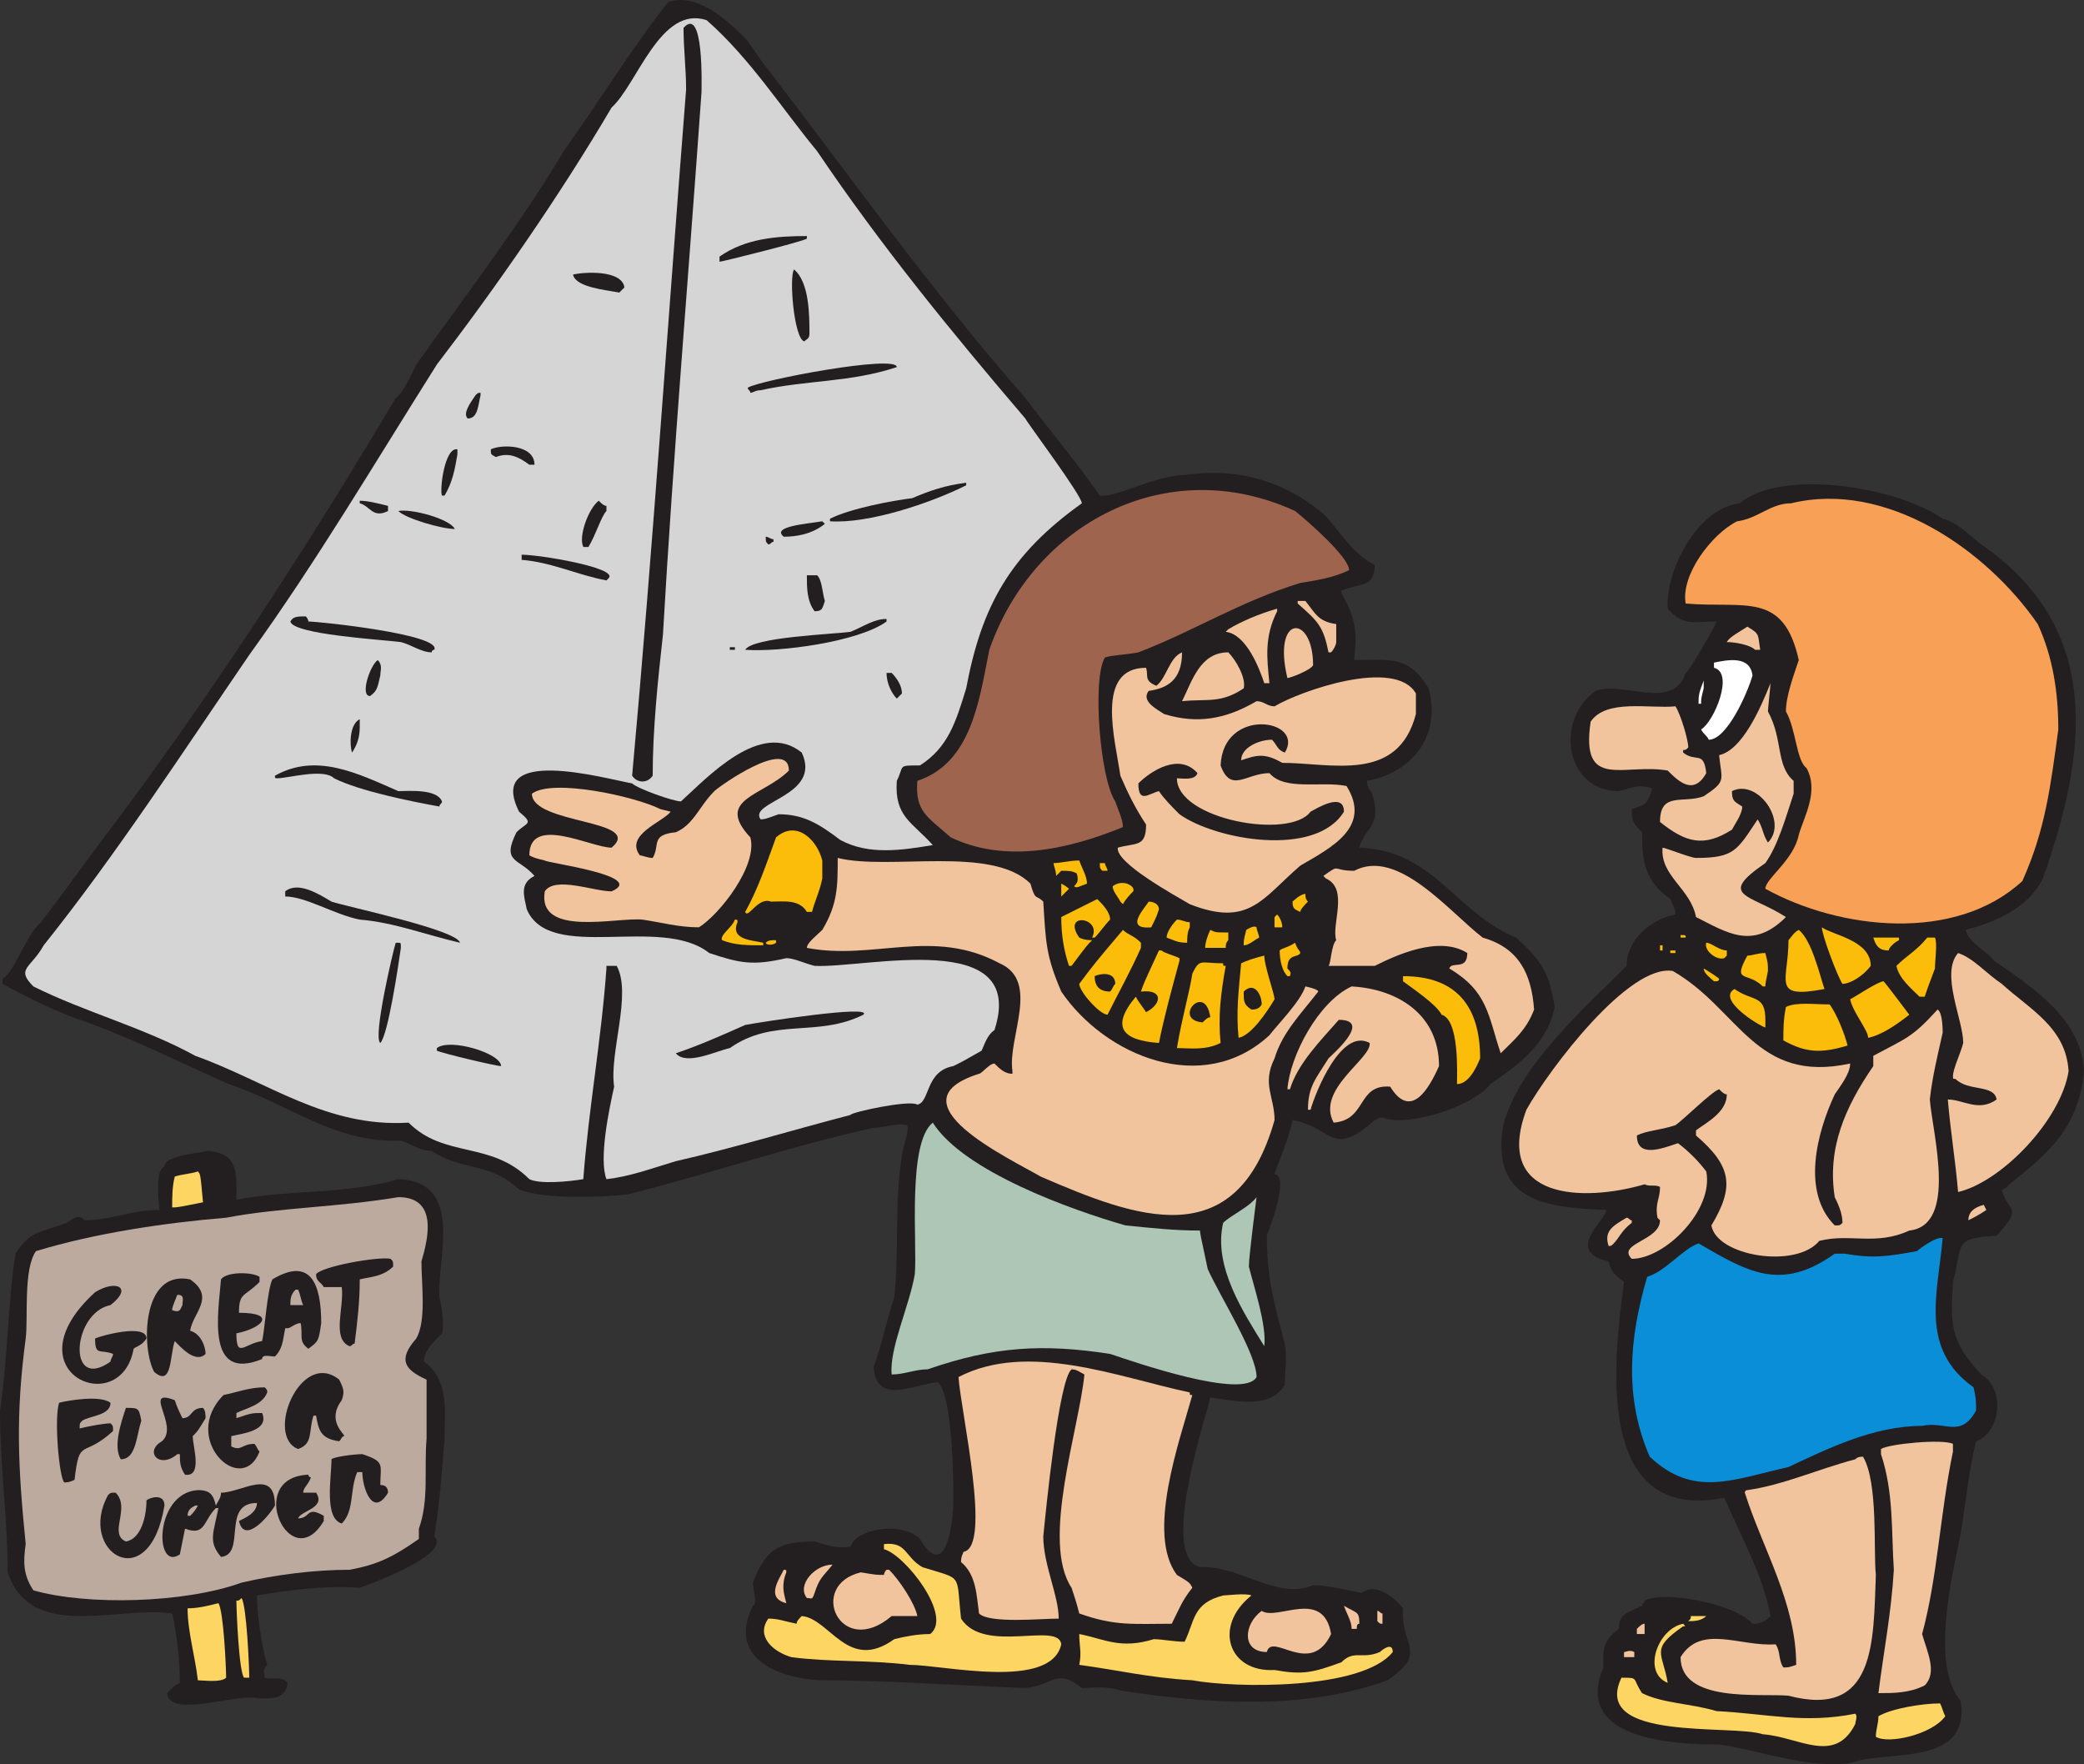 <svg xmlns="http://www.w3.org/2000/svg" width="608.25" height="514.888"><rect width="100%" height="100%" fill="#333333" stroke="none"/><path fill="#231f20" fill-rule="evenodd" d="M608.25 312.639c-1.5 16.5-10.5 24-21.75 33-1.5 1.5-1.5 1.5-2.25 1.5 1.5 6.75 6.75 4.5-1.5 13.5-12.75.75-9.75 2.25-12.75 13.5-.75 12.75-.75 17.25 8.25 27 7.5 4.5 5.25 17.25-1.5 19.5-2.25 9-3 18-4.5 27-2.25 11.25-9 38.25 0 48.75 3 19.5-21.75 14.25-31.5 18-12 2.25-27.75-3.75-39-5.25-13.5 0-42.75-1.5-33.75-22.5 0-4.5-.75-7.5 4.5-11.25 0-4.5 2.25-4.5 6.75-6.75 0-.75.75-.75.75-1.5 5.25-3 26.25.75 31.5 6.75 1.5 0 3 0 5.25-2.25-2.25-12-8.25-22.5-13.5-34.5-38.25 7.5-32.25-40.5-29.25-63-3-2.25-3.75-3-4.5-6-13.5-3 0-12.75-.75-15-17.25-.75-33.75-2.25-30-24.75 4.5-17.25 23.25-33.75 36-46.5 0-7.5 6.75-13.5 14.25-15 0-1.5-.75-3-1.5-4.5-7.5-5.25-8.25-11.25-8.25-19.5-2.25-2.25-3-3-3-6.75 4.5-1.5 4.5-1.5 6-6-3.75-1.5-6.75 0-9.75.75-15.75 0-18.75-21-6.75-29.25 8.25-3 22.5 6 26.25-5.25.75 0 9-14.25 9-15-6 0-9.75 1.5-14.25-3.75-.75-10.5 8.25-29.25 21-30.75 12.75-10.5 46.5-4.5 59.25 4.5 3.75.75 7.5 4.5 11.25 7.5 36 24.75 30.75 61.5 18 97.5-4.5 9-14.25 12.75-22.5 15 .75 3.75 6 6 8.25 9 12 8.25 25.5 17.25 26.25 32.25"/><path fill="#f1c49e" fill-rule="evenodd" d="M603.75 312.639c-2.25 14.25-19.5 32.25-32.25 35.25-.75-9-2.25-18-3-27 4.5 0 9 3.75 14.25 0-.75-4.5-8.25-2.25-12-6-.75 0-.75 0-.75-.75 0-2.25 2.25-6.75 3-9.75 0-6.75-6.75-20.25-1.5-26.25 4.5 1.5 8.25 6 12.75 9 8.25 7.5 18.75 12.75 19.5 25.5"/><path fill="#f8a056" fill-rule="evenodd" d="M600.75 212.889c-2.25 16.5-3.75 29.25-10.5 44.25-19.5 18-53.25 14.25-75 2.25 0-3 8.25-8.25 9.75-15.75 1.5-5.25 6-12.75 2.25-19.5-3-2.25-3-11.25-6-16.5 0-4.5 2.25-10.5 3.75-15-4.5-20.25-15.75-15-33-16.5-1.5-8.25 7.5-20.25 15-24 6-.75 9.75-5.25 15.75-5.25 27.75-6.75 57 13.5 72 35.25 4.5 9.75 6 20.25 6 30.75"/><path fill="#f1c49e" fill-rule="evenodd" d="M579.75 353.139c-2.25 1.5-3.75 2.25-5.25 3 0-2.25 1.5-3.75 4.5-4.5l.75 1.5"/><path fill="#0b8ed8" fill-rule="evenodd" d="M576.75 411.639c-4.5 8.25-9 3-15.75 4.5-14.25 0-27.75 6.75-39 12-16.5 3.75-27.75 9-40.5-3-7.5-17.25-6-34.5-.75-52.5 5.25-1.5 10.5-8.25 15-9.75 14.25 8.25 24 14.25 39.75 3h3c8.25 1.5 12.75.75 21-.75.75-.75 6-4.5 7.5-3.75-1.5 16.5-6.75 32.25 9 43.5.75 3 .75 4.5.75 6.75"/><path fill="#f1c49e" fill-rule="evenodd" d="M570 423.639c-3.75 18-4.5 36.75-9 53.25 1.5 5.25 4.5 11.25.75 15-4.5 2.25-9 2.25-13.5 2.25 1.5-12 3.75-23.25 4.5-36-.75-11.25 0-22.5-3.75-33.75v-1.5c2.25-1.5 18-3 21-1.5v2.25"/><path fill="#fdd562" fill-rule="evenodd" d="M567.75 500.889c-3.75 5.25-16.5 8.25-20.25 6 0-2.25.75-3.75.75-6 3.75-2.25 12.75-3.75 18-3.75.75 1.5.75 2.25 1.5 3.75"/><path fill="#f1c49e" fill-rule="evenodd" d="M567 301.389c-1.5 6.75-3 12.75-3.75 19.5.75 9.75 8.25 36.75-6 38.25-9.75 4.5-17.25.75-26.25 3-6.75 8.25-30 4.5-31.5-4.5 6.75-11.25 6-17.25-4.5-26.25v-1.5c3-2.25 9-5.25 9-10.5-.75 0-1.5-.75-2.25-1.5-2.25.75-10.5 9-12.75 10.5-4.5 1.5-8.25 1.5-11.25 3 0 6.75 7.5 3.75 12 2.25 3 2.25 6 5.25 8.25 8.25 2.25 11.25-12 25.5-21.75 25.5-4.5-4.5 8.25-5.25 8.25-11.25l-.75-.75c-.75-4.5.75-5.25.75-9-1.5-.75-3 0-4.5-.75-18 5.25-44.25 4.5-34.5-21.75 6.75-12 30-42.75 42.75-40.5 19.5 11.25 24 33 51.75 27 0 3-3 6.75-4.5 9-5.25 11.25-9.75 28.5 0 38.25 1.5 0 1.5 0 2.25-.75 0-2.25-.75-4.5-2.25-7.5-2.25-14.25 3-26.25 11.25-38.25v-3c9.75-5.25 11.25-5.25 18.75-13.5 1.5.75 1.5 6 1.5 6.75"/><path fill="#fbbd09" fill-rule="evenodd" d="M564.75 282.639c-2.25 6-2.25 6-3 8.25h-1.5c-2.25-2.25-6-5.25-6.75-9 3-3 6-4.5 9-8.25h2.25c.75 1.5 0 6.75 0 9m-7.5 13.5c-3.75 3-8.25 6-12 6.75 0-2.25-4.5-7.5-5.25-11.25 1.5-.75 8.25-5.25 9.75-5.25.75.75 7.5 9.75 7.5 9.75m-3-21.75c-1.5.75-3 2.25-3 3-3 0-3.75-1.5-4.5-3.75h7.5v.75"/><path fill="#f1c49e" fill-rule="evenodd" d="M547.5 459.639c-.75 19.5 0 42-25.5 35.25-8.25-.75-31.5 2.25-31.5-11.25 6-9.75 17.25-3 27.75-3.75 1.5 2.25.75 4.5 2.25 6.75 1.5 0 1.5 0 3.75-.75 0-18-9.75-33.75-15-50.25 0 0 0-.75.75-.75 10.5-1.5 20.25-6 31.5-9 .75-.75 1.5-.75 2.25-.75 4.5 7.5 3 27.75 3.75 34.5"/><path fill="#fbbd09" fill-rule="evenodd" d="M546 281.889c-2.25 3-6 5.25-8.25 5.25-1.5-2.25-6-14.25-6-16.5 3 2.25 14.25 3.75 14.25 11.25"/><path fill="#fdd562" fill-rule="evenodd" d="M541.5 503.139c-6 12-16.5 3.75-27 3-9-3-50.25 2.25-41.25-16.5 5.25 0 3 0 6 4.5 6 3 14.25 3 21.75 5.25 15 .75 25.5 3.75 40.5.75.75.75 0 2.25 0 3"/><path fill="#fbbd09" fill-rule="evenodd" d="M539.25 305.139c-7.5 2.25-12 2.25-18.75-1.5 0-3 0-6 .75-9.75 3-1.5 8.25-.75 12.75-.75 2.25 3 4.5 9 5.25 12m-6.75-16.5c-15.75 3-10.5-2.25-10.5-14.25.75-.75 1.5-2.25 3-3 3.75 3 6 12.75 7.5 17.25"/><path fill="#f1c49e" fill-rule="evenodd" d="M523.5 231.639c-2.25 6.75-4.5 15-8.25 20.25-14.25 9.75-4.5 9 6 15.75-9.75 9.75-17.25 4.5-26.25 0-1.5-8.25-10.5-12-9.75-20.25.75 0 8.25 3 9.75 3 11.25 0 12-2.25 18-11.25 1.5 2.25 1.5 4.5 3 6.75 6-6-3-18.75-10.5-15 0 3 .75 3 3 4.5 0 2.25-2.25 5.25-3 6.75-8.25 5.25-13.5 3.75-21-2.25 0-9 6.75-5.25 12.75-7.5 6.75-4.5 5.25-4.5 4.5-12 6.75-1.5 12-13.5 15-21 0 .75-.75 7.5-.75 8.25 4.5 8.25 2.25 15.75 7.5 20.25v3.75"/><path fill="#fbbd09" fill-rule="evenodd" d="M516 283.389c-.75 3.75-.75 3.75-.75 4.5h-.75c-4.5-4.5-9-.75-4.5-9 1.5 0 3-.75 5.25-.75.75 3 .75 3 .75 5.25m-.75 14.25v2.25c-2.25-.75-14.25-8.25-9-11.25 5.25 3.75 9 1.5 9 9"/><path fill="#f1c49e" fill-rule="evenodd" d="M513.75 189.639h-1.5c-1.5-1.5-6-2.25-8.25-2.25.75-1.5 3.75-3 6-4.5 3.75 2.25 3 2.25 3.75 6.75"/><path fill="#fff" fill-rule="evenodd" d="M511.5 197.139c-1.5 5.25-7.5 18.75-12.75 18.75-.75-1.5-1.5-1.5-2.25-3 3.75-2.25 9.75-16.5 3.75-18v-1.5c3.75-.75 10.5-2.25 11.25 3.75"/><path fill="#fbbd09" fill-rule="evenodd" d="m504 278.889-.75.75c-2.25.75-6-2.25-5.25-4.5 1.5 0 3.75 2.25 6 2.25v1.5m-2.25 6.75c0 .75-.75.75-.75.75h-.75c-.75-.75-3-2.25-3-3.75 3.75 2.25 4.5 3 4.5 3"/><path fill="#fdd562" fill-rule="evenodd" d="M498 471.639c-1.5 1.5-3.75 1.5-5.25 1.5.75-.75.75-.75.75-1.5h4.5"/><path fill="#f1c49e" fill-rule="evenodd" d="M498 225.639c-3.75 6.75-8.25 2.25-11.25-.75-12.75-2.25-25.5 6-22.5-14.25 4.5-6.75 17.25-3.75 24.75-4.5 1.5 2.25 3.75 9.75 3.75 12-.75.75-.75.75-1.5.75v.75c3.75 3 6-.75 6.75 6"/><path fill="#fff" fill-rule="evenodd" d="M497.25 200.889c-.75 3-.75 3-.75 4.5h-.75c0-2.25 0-3 1.5-6.75v2.25"/><path fill="#fdd562" fill-rule="evenodd" d="M491.25 474.639c-9.75 6.75-6 7.5-4.5 16.5-7.5-3-3-15.75 4.5-17.25.75.75.75.75 0 .75"/><path fill="#fbbd09" fill-rule="evenodd" d="M492 273.639h-1.5v-.75c1.5 0 1.5 0 1.5.75m-3 4.5h-1.5v-.75h1.5v.75m-3.75-.75h-.75v-1.5h.75v1.5"/><path fill="#f1c49e" fill-rule="evenodd" d="M480 475.389v1.5h-2.25v-1.5c.75-.75 1.5-1.5 2.25-1.5v1.5m-3 7.5v.75h-3v-1.5c.75 0 1.5-.75 3 0v.75m-.75-126c-3 2.25-3.75 4.5-5.25 6-.75.75-.75.75-1.5.75-1.5-4.5 1.5-6 5.25-8.25.75 0 .75.75 1.5.75v.75"/><path fill="#231f20" fill-rule="evenodd" d="M453.75 293.889c-2.25 11.25-11.25 17.25-18.75 22.5-5.25 6.75-24.75 12.75-31.5 9.75-1.5 0-1.5.75-2.25.75-12.75 11.25-12 2.25-24 0-1.5 6.75-3.75 11.25-5.25 15.75 4.5.75-1.5 15.75-2.25 18 0 12.75 2.25 20.25 5.25 31.5.75 4.5 0 7.5 0 12-4.5 7.5-15 4.5-21.75 3.75-3 11.25-14.25 46.5-3 49.5 11.25-.75 22.5 9.75 33 5.25 4.5 0 9.75 1.5 14.25 2.25 3.75-3 9 .75 12 4.5-.75 11.25 7.5 12.75-4.5 21-24.75 9-53.25 6.75-78 3-4.5-1.5-7.5-.75-11.25-.75-7.5-6-8.25-.75-16.5 0-20.25-.75-40.5-2.25-60-2.25-12.75-.75-27-6.75-19.5-21.75 1.5-.75 0-4.5 0-6.75 3.75-9.75 7.5-12 18-12 3 .75 6 2.25 10.5 1.5 1.5-5.25 15-7.5 20.25-2.25 7.5 12.75 9.75-4.5 9.75-11.25 0-4.5 0-30-4.5-34.5-7.5.75-18 6.75-18.75-4.5 2.25-6 3.75-13.5 6-20.25 1.5-13.5 0-27.75 2.25-41.25 0-2.25 2.25-6.75 1.5-9-3-.75-6.75.75-9.75.75-24 5.25-48 13.5-72 19.5-7.5.75-24 1.5-31.5-1.5-9-8.25-16.5-5.25-25.5-11.25-3.75 0-6-2.25-9-3-19.5.75-32.25-10.5-50.25-16.5-13.5-6-27-12.75-41.25-18-9-3-16.5-6.75-24.75-11.25v-1.5c3.75-2.25 6.75-12.75 11.25-16.5 4.5-6 9-12 17.25-23.25 30.75-40.5 60-85.5 86.25-129.75 2.25-1.5 4.5-6.75 6-9.75 15-21 30-40.5 43.5-63 9.75-13.5 18.75-28.5 30-42.75 8.25-3 17.25 5.25 22.5 10.5.75.75 5.25 7.5 6 8.25 24.75 32.25 48.75 66 75.75 96.75 6.75 9 15 18.75 21.75 28.5 4.5.75 16.5-6 24.75-6 15-2.25 29.25 1.5 41.25 12 4.5 5.25 8.25 11.25 14.25 14.25 0 6.75-4.5 5.25-9.75 7.5v.75c4.5 7.5 4.5 12 3.75 19.5 10.5 0 15.75-1.5 21.75 8.25 3.75 14.25-5.25 24.75-18 27 0 2.25.75 2.25 1.5 3.75 3 9.75-2.25 9.75-3.75 15.75 21.75.75 27.75 18.75 45.75 26.25 7.5 6.75 9.75 10.5 11.25 20.25"/><path fill="#f1c49e" fill-rule="evenodd" d="M447.75 294.639c-2.25 6-6 9-9.75 12.75-3.75-11.25-3.75-18-15-24.75.75-2.25 5.25.75 5.25-4.5-8.25-5.25-21 .75-27 3.75h-13.5c.75-.75.75-6 2.25-7.5-1.5-4.5 3.75-15-3-18l-.75-.75c5.25-3.75 2.25-1.5 9-1.5 12.75-6.75 27.75 12 37.5 19.5 10.5 3 14.25 10.5 15 21"/><path fill="#fbbd09" fill-rule="evenodd" d="M432 308.889c-1.5 3.75-3.75 7.5-6.75 7.5 0-3 .75-18.75-4.5-20.25-1.5-3-8.25-7.5-11.25-9.75v-1.5c15.75 0 22.5 9 22.5 24"/><path fill="#f1c49e" fill-rule="evenodd" d="M420 311.139c-3 6.75-8.25 15.75-14.25 6-9.75-.75-6.75 9.75-16.5 10.5-5.25-9.75 11.25-18.75 10.5-23.25-8.25-4.5-15.75 14.25-17.25 19.5h-.75c0-6.75 2.25-9 6-15 1.5-1.5 12.75-11.25 3-11.25-5.25 6-12 12.75-14.25 20.25h-.75c.75-9.75 9-25.5 18.75-30 13.5.75 25.5 8.25 25.5 23.25m-6.75-102.75c-5.25 20.25-24.75 14.25-39 14.25-5.25-3-7.5-2.25-12-.75 0-3.75 5.25-6 9-6 1.5 1.5 1.5 3 3.75 3.75 6-9.75-18-13.5-18.75 3.75 3 8.25 7.5 2.25 14.25 2.25 4.5 5.25 15 2.25 22.5 3.75 7.5 12-4.5 18-13.5 23.25-11.25 9.75-15 18-32.25 11.25-3.75-2.25-21.75-12-21-16.5 5.25-1.5 8.25 0 8.25-6.75-3-4.5-5.25-9-7.5-14.25-1.5-10.5-7.5-31.5 7.5-31.5.75 2.25-.75 3.75 3 5.25 3-2.25 3.75-8.25 7.5-9.75 0 8.25-4.5 10.5-9.75 11.25-2.25 3 2.25 5.25 4.5 6.75 9.75 3 18 1.5 27-3.75 2.25 0 3 1.5 5.25 1.5 7.5-4.5 35.25-14.25 41.25-3.75v6"/><path fill="#fdd562" fill-rule="evenodd" d="M406.5 482.139c-9 11.25-46.5 10.5-58.5 8.25-12.75-.75-21.75-3-33-4.5.75-3.75 0-5.25 0-9 7.5 1.5 12 4.5 21.75 1.5 2.25 0 6 .75 9 .75 3-6 2.25-11.25 11.25-13.5.75 0 6.75-.75 8.25 0-11.25 9-6.75 22.5 6.75 21.75 8.25 1.5 11.25.75 19.5-2.25 3.75-3.75 6-.75 11.25-3 .75-.75 3.75-3 3.75 0"/><path fill="#f1c49e" fill-rule="evenodd" d="M403.5 472.389v1.5c-.75 0-.75 0-1.5-.75v-3c.75 0 .75.75 1.5.75v1.5m-6.75 1.5c-.75 0-.75.75-.75 1.5h-1.5c0-2.25-1.5-4.5-2.25-6.75 3.75 2.25 4.5 1.5 4.5 5.25"/><path fill="#9e644e" fill-rule="evenodd" d="M393.75 166.389c-4.5 2.25-9.75 3-14.25 3.75-17.25 5.25-31.5 14.25-47.25 20.25-3.75.75-7.5.75-9.75 1.5-3.75 6-1.5 35.25 3 42 .75 2.25 2.25 5.25 2.25 7.5-16.5 6.75-34.5 10.5-50.25 3-6.75-6-10.5-7.5-9.75-16.5 15.75-5.25 18-23.25 21-38.25 12.75-36.75 51.75-57.75 89.25-40.5 3.75 3 15.75 13.5 15.75 17.25"/><path fill="#231f20" fill-rule="evenodd" d="M392.25 236.889c-8.25 13.5-37.5 8.25-48 .75-2.25-2.25-4.5-4.5-6-6.75-3 .75-6 3.75-6-2.25 3.75-3.75 12-9 17.25-3-.75 2.25-4.5 1.5-6 1.5 0 12 33 18 39 9.75 1.5-.75 9.75-6 9.75 0"/><path fill="#f1c49e" fill-rule="evenodd" d="M390 187.389c0 .75-.75 2.25-1.5 3h-.75c-1.5-7.5-3-9-9-14.25v-.75H381c3 3.75 3.75 6 9 6.75v5.25m-1.5 289.5c-6 12.75-17.25-.75-18.75 5.25-7.5 0-6.75-8.25-1.5-12 4.5 3 18-6.75 20.25 6.75m-3.75-187.5c-5.25 6.75-10.5 12-12.75 19.5-3.75 7.5 0 11.25 0 18-11.25 39.75-40.5 28.5-68.25 16.5-9-5.25-44.25-21.75-18-30 .75 0 3-3 4.5-3 1.5 1.5 3 3 5.25 3v-.75c-1.5-9.75 8.25-26.25-3.75-31.5-19.5-10.5-36.75-.75-56.25-4.5 0-1.5 3-3.75 4.5-5.25 4.5-7.5 4.5-12.75 4.5-21 15 3.75 45-3.75 56.25 7.5 1.5 5.25 1.5 3 3.75 5.25.75 12 .75 15.75 5.25 26.25 12.75 18.75 41.25 30.75 60.75 12.75 2.25-3 9-9.75 10.5-14.25 0 0 3.75.75 3.75 1.5m-1.5-95.25c-.75 1.5-6.75 3.75-7.5 3.75-4.5-18.75 7.5-18.75 7.5-3.75"/><path fill="#fbbd09" fill-rule="evenodd" d="M381.75 263.139c-.75.75-2.25 2.25-2.25 3-1.5-.75-2.25-.75-2.25-3 0 0 2.25-2.25 3.75-2.25 0 .75 0 1.5.75 2.25m-2.25 15c-.75 1.5-3.75 0-3.75 4.5 1.5 1.5.75 1.5.75 2.25h-.75c-1.5-1.5-2.25-4.5-2.25-7.5.75-.75 2.25-.75 4.5-2.25.75 2.25 1.5 2.25 1.5 3m-5.25-7.5H372v-3l.75-.75c.75.75 1.5 2.25 1.5 3.75"/><path fill="#f1c49e" fill-rule="evenodd" d="M372.75 178.389c-3.75 7.5-3 13.5-2.25 21H369c-1.5-4.5-5.25-14.25-11.25-15l.75-.75c3.75-2.25 9-4.5 14.25-6v.75"/><path fill="#fbbd09" fill-rule="evenodd" d="M372 291.639c-2.25 3.75-6.75 10.5-10.5 11.25-.75-7.5 0-13.5.75-21.75 1.5-.75 3.75-1.5 6.75-2.25 0 3 3 11.25 3 12.75"/><path fill="#adc6b5" fill-rule="evenodd" d="M369 392.889c-6-9.75-15-23.25-12-36 2.25-2.25 7.5-4.5 9.75-7.5 0 0-2.25 17.25-2.25 20.25 1.5 6 5.25 17.25 4.5 23.25"/><path fill="#231f20" fill-rule="evenodd" d="M368.25 293.139c-.75 1.5-2.25 1.5-3 1.5-2.25-1.5-2.25-2.25-2.25-5.25 3-3 5.25.75 5.25 3.75"/><path fill="#fbbd09" fill-rule="evenodd" d="M367.5 273.639c-1.5.75-3 2.25-4.5 2.25 0-1.5 0-1.5.75-4.5 0 0 2.25-1.5 3-.75 0 .75.75 2.25.75 3"/><path fill="#adc6b5" fill-rule="evenodd" d="M366.75 401.889c-3.75 6.75-36-4.5-42.75-6.75-19.5-3-33.75-2.25-53.25 4.5-3.75 0-6.75 1.5-10.5 1.5-.75-7.5 5.25-20.25 6.75-29.25.75-9-2.25-38.25 5.25-44.25 9 14.25 40.5 25.5 56.25 30 7.5.75 14.25 1.5 21.75 1.5 0 .75 0 .75 2.25 11.25 3.75 8.25 14.25 24.75 14.25 31.5"/><path fill="#f1c49e" fill-rule="evenodd" d="M363 200.889c-6.75 4.5-10.5 3-18 3.75 3-6 5.25-14.25 13.5-14.25 2.25 2.25 5.25 7.5 4.5 10.5"/><path fill="#fbbd09" fill-rule="evenodd" d="M358.5 274.389c-.75.75-.75 1.5-.75 2.25h-6c0-1.5.75-3.75 1.5-5.25 1.5.75 1.5.75 5.25.75v2.25m-.75 7.5c-1.5 8.25-2.25 15-1.5 22.5-4.5 2.25-9 1.5-12.75 1.5 1.5-9 3.75-16.5 4.5-21.75 2.25-4.5 2.25-3 9-3 0 .75 0 .75.75.75"/><path fill="#231f20" fill-rule="evenodd" d="M353.25 296.889c-.75 0-1.5.75-2.25 1.5-9-.75.75-12 2.25-1.5"/><path fill="#f1c49e" fill-rule="evenodd" d="M348 463.389c-3 3.75-3.75 6-6 10.5-11.25 0-16.5.75-27-3-.75-3-1.5-5.25-2.25-7.5-9-13.5 2.25-46.5 3.75-62.25-1.5-.75-2.25-1.5-3.75-1.5-3.75 3-7.5 41.25-8.25 48.75 0 8.25 4.5 17.25 4.5 24-5.25 0-20.25 1.5-23.25-1.5-.75-5.25-.75-11.25-5.25-15 0-.75 0-1.5.75-3 8.25-1.5-.75-40.5-1.5-51 20.25-10.5 46.5 0 67.5 4.5 0 .75 0 .75.75.75-3.75 13.5-13.5 40.5-4.5 52.5 3.75 2.25 3.75 2.25 4.5 3.75"/><path fill="#fbbd09" fill-rule="evenodd" d="M347.25 270.639c-.75 1.5-.75 3-.75 4.5-3 0-3.75-.75-6-1.5 0-1.5 1.5-3.75 3-5.25 1.5 0 2.25.75 3.75.75v1.5m-3 9.75c-2.25 8.25-4.5 16.5-6 24-10.5-.75-14.25-4.5-6.75-13.5.75 1.5 1.5 2.25 3 4.5 4.5-2.25 5.25-6.75-1.5-6 .75-2.25.75-2.25 5.25-12h.75c.75.75 3.75 1.5 5.25 2.25v.75m-6-15c-.75 2.25-.75 2.25-2.25 5.25-8.25.75-1.5-6-.75-7.5 1.5 0 3 .75 3 2.25m-5.25 11.25c-3 6.75-6.75 13.5-9.75 19.5-2.25 0-8.25-6.75-8.25-9 4.5-6 4.5-6 12.75-15.75 1.5 1.5 3 1.5 5.25 3.75v1.5m-2.25-16.5c-.75.75-2.25 2.25-3 3.75l-.75-.75c-.75-1.5-2.25-3-2.25-4.5 3-2.25 6.75 0 6 1.5"/><path fill="#231f20" fill-rule="evenodd" d="M325.5 287.139c-.75.75-.75 1.5-1.5 2.25-3 0-4.5-1.5-4.5-4.5 1.5-.75 6-1.5 6 2.25"/><path fill="#fbbd09" fill-rule="evenodd" d="M324 268.389c-1.5 1.5-3 3.75-4.5 5.25h-.75c3-6-9-7.5-3.75 0 1.5.75 3 .75 3.75.75-1.5 1.5-1.5 1.5-6 7.5H312c-1.5-4.5-2.25-9-2.25-14.25l10.5-5.25c1.5 1.5 3.75 3.75 3.75 6m-.75-14.25h-1.5c-.75-.75-.75-.75-.75-2.25h1.5c0 .75.75 1.5.75 2.25m-6 3.75c-2.25.75-3 1.5-3.75.75.75-.75 1.5-1.5.75-3.75-1.5-.75-2.25-.75-4.5-.75l-1.5 1.5c0-1.5-.75-3-.75-3.75 2.25 0 4.5-.75 7.5-.75.75 2.25 2.25 4.5 2.25 6.75"/><path fill="#d6d5d5" fill-rule="evenodd" d="M315.75 146.889c-21 15-29.25 30-33.75 54-3 9.75-5.25 17.25-13.5 22.5-6.75 0-4.5 0-6.75 4.5-.75 10.5 4.5 12 10.5 18.75-9 1.5-18.75 3-27-1.5-6-4.5-10.5-7.5-18-7.5-2.25.75-3.75 1.5-5.25 1.5-3.75-5.25 18-6.75 12-19.5-12-9.75-27.75 7.5-35.25 14.25-2.25 0-12.75-3.75-14.25-5.25-8.25-1.5-42.75-11.25-33 8.25 4.5 3.75 2.25 3-.75 6-4.5 9 .75 7.5 5.25 12.75-4.5 2.25-3 6-2.25 9.75 6.75 15.75 39 1.5 53.25 12.75 9 3 12.75 3.75 22.5 1.5 2.25 0 5.25 1.5 8.25 2.25 15 .75 62.25-11.25 52.5 18.75-2.25 1.5-3 4.5-3.75 6-5.25 3-5.25 3-8.25 4.5-8.25 1.5-6.75 10.5-10.5 11.25-2.25-1.5-19.5 2.25-19.5 3-17.25 4.5-34.5 9.75-51 13.5-7.5 2.25-13.5 4.5-20.25 5.25-2.25-6 .75-20.25 2.25-27-1.5-9.75 5.25-27 .75-35.25h-3v.75c-1.5 21-5.25 41.25-6.75 61.5-4.5.75-12.75 1.5-15.75 0-11.25-11.25-24.75-6-35.25-16.5-24 1.5-41.25-12-62.25-19.5-15-8.25-32.25-12.75-47.25-20.25-5.25-5.25-.75-5.25 3-12 21-26.25 40.5-56.25 60-84.75 19.5-27 36.75-56.25 54.75-84.75 17.25-22.5 36-49.5 51-75 7.5-6.75 14.25-30 27.75-25.5 12.75 11.25 21.75 25.5 32.25 38.25 18.75 27.75 39 52.5 60.75 78 .75 1.5 16.5 22.5 16.5 24.75"/><path fill="#fbbd09" fill-rule="evenodd" d="m312 259.389-2.25 2.25v-3.75c1.5.75 2.25 1.5 2.25 1.5"/><path fill="#fdd562" fill-rule="evenodd" d="M309.75 479.889c-3 13.5-34.5 6-44.25 6-12-1.5-23.25-.75-34.5-2.25-5.25-1.5-10.5-6-6.75-11.25 3 0 4.5.75 8.25 1.5 0-.75.75-1.5 1.5-2.25 8.25.75 13.5 16.5 27 6.75 3-.75 6.75-1.5 10.5-1.5 6.75-5.25-7.5-23.25-13.5-24.75v-1.5c6.75-.75 6 3.75 11.25 6.75 12 3.75 9.75 1.5 11.25 15 6.75 10.5 28.5.75 29.25 7.5"/><path fill="#231f20" fill-rule="evenodd" d="M282 141.639c-10.5 5.25-28.5 11.25-39.75 10.5v-.75c6-3 18-5.25 24-6 5.25-2.25 9.75-3.75 15.75-4.5v.75"/><path fill="#f1c49e" fill-rule="evenodd" d="M267.75 471.639h-7.5c-15 12.75-24.75-9-9-12.75 4.5.75 4.5.75 6.75.75 0 0 0-.75.75-1.5h.75c3 3 7.5 9.75 8.25 13.5"/><path fill="#231f20" fill-rule="evenodd" d="m263.25 202.389-1.5 1.5c-1.5-1.5-3-4.5-3-7.5h1.5c1.5 1.5 3 3.75 3 6m-1.5-95.25c-13.5 4.5-26.25 3.75-39.75 6.75-1.5 0-2.25.75-3 .75 0-.75-.75-.75-.75-1.5 3.75-2.25 43.5-9.75 43.5-6m-3 74.25c-8.25 6-31.5 9-41.25 8.25 2.25-3.75 25.5-4.5 30.75-5.25 3.75-1.5 6.75-3.75 10.5-3.75v.75M252 296.139c-13.5 6.75-26.25.75-39 9.75-3.75.75-12.75 5.25-15.75 1.5 6.75-2.25 13.5-5.25 20.25-8.25 3.75-.75 37.5-6 34.5-3"/><path fill="#f1c49e" fill-rule="evenodd" d="M243 456.639c-3 3.75-3.75 3.75-5.25 8.25-.75 2.25-.75 1.5-2.25 1.5-3-3.75 2.25-9.75 7.5-9.75"/><path fill="#231f20" fill-rule="evenodd" d="M240.75 175.389c-.75 2.25-.75 3-3 3-2.25-3-2.25-6.75-2.25-10.5h3c1.5 1.5 1.5 5.25 2.25 7.5m0-22.5c-3.75 3-8.25 3.75-12 3.75-3.75-3 6.75-3.75 11.25-4.5l.75.75"/><path fill="#fbbd09" fill-rule="evenodd" d="M240 256.389c-.75 3.75-2.25 6.75-3 9.75h-1.5c-2.25-3.75-6.75-3-10.5-3-3.75-1.5-6.75 5.25-7.5 3 3.75-6.75 6-13.5 9-21.75 6-5.25 12 .75 13.5 6.75v5.25"/><path fill="#231f20" fill-rule="evenodd" d="M236.25 97.389c0 1.5-.75 1.5-1.5 2.25-3-.75-4.5-18.75-3-21 4.5 3.75 4.5 13.5 4.5 18.75m-.75-27.75c-.75.75-24.75 6.75-25.5 6.75v-1.5c7.5-5.25 16.5-6 25.5-6v.75"/><path fill="#f1c49e" fill-rule="evenodd" d="M230.25 224.889c-7.5 7.5-21.75 8.25-11.25 19.5 2.25 8.25-9 22.5-15 26.25-6 0-11.25-1.5-16.5-2.25-7.5-.75-30.75 5.25-28.5-8.25 3-4.5 14.25 0 19.5 0 10.5-4.5-18.75-8.25-19.5-9-3-.75-3-.75-4.5-1.5 0-12 18-2.25 24-2.25 9.75-8.25-23.25-6.75-23.25-15.75 6-4.5 30 .75 37.5 4.5l3 .75c-2.25 3-13.5 6.75-9 12.75.75 0 2.25.75 3.75.75 2.25-3.75-.75-6.75 6.75-7.5 5.25-2.25 6.75-7.5 11.25-12 1.5-1.5 21.75-15.75 21.75-6m-.75 234c-1.5 3.75-.75 6 0 9-6-1.5-2.25-6.75-.75-9.75.75 0 .75 0 .75.75"/><path fill="#fbbd09" fill-rule="evenodd" d="M226.5 275.139c-.75.75-3 .75-3 0 .75-.75 1.5-.75 3-.75v.75"/><path fill="#231f20" fill-rule="evenodd" d="M225.75 158.139c-.75 0-.75.75-1.5.75-.75-.75-.75-.75-.75-2.25.75 0 1.5.75 2.25.75v.75"/><path fill="#fbbd09" fill-rule="evenodd" d="M222.75 275.889c-4.5 0-8.25 0-12-1.5-.75-1.5 3-3.75 3.75-6 .75 0 .75 0 .75.75-2.25 5.25 4.5 5.25 7.5 6v.75"/><path fill="#231f20" fill-rule="evenodd" d="M214.5 189.639H213v-.75h1.5v.75m-9.75-162.75c-3.75 53.25-8.25 105.75-11.25 158.25-1.5 13.5-3 27.75-3 41.25-1.5 2.25-4.5 2.25-6 0 6-66 10.5-133.5 15.75-200.25 0-6-.75-12-.75-18 6-6.75 5.25 17.25 5.25 18.75m-22.5 57-1.5 1.5c-3.75-.75-12.75-1.5-13.5-5.25 3-.75 14.25-1.5 15 3.75m-4.5 84.75-.75.75c-8.25-1.5-15.75-5.25-24.75-6v-1.5c5.25 0 27.75 3.75 25.5 6.75m-.75-19.5c-1.5 1.5-3 6.75-5.25 10.5h-1.5c-1.5-3 1.5-11.25 4.5-13.5.75.75 1.5 1.5 2.25 1.5v1.5m-21-13.5h-1.5c-3-2.25-6-3.75-9.75-2.25-1.5-.75-1.5-.75-1.5-2.25 3-1.5 12.75-1.5 12.75 4.5m-9.75 175.5c-1.5 0-17.25-3.75-18.75-4.5v-.75c3.75-3 18.75 1.5 18.75 5.25m-6-195.75c-.75 3-.75 6.75-3.75 6.75-1.5-1.5.75-4.5 2.25-6.75.75-.75.75-.75 1.5-.75v.75m-6 159.75c-9.75-2.25-19.5-6-29.25-6.75-7.5-1.5-15.75-6.75-21.75-6.75v-1.5c3.75-3 9.75.75 13.5 3 4.5 1.5 36.75 8.25 37.5 12m-.75-142.5c-.75 4.5-1.5 8.25-3.75 12H129c-.75-1.5.75-14.25 4.5-13.5v1.5m-.75 21.75c-3.75 0-14.25-3-16.5-5.25 3.75-.75 15 2.25 16.5 5.25m-3 265.5c-.75 9.75-1.5 19.5-3 28.5 5.25 5.25-19.5 14.25-21.75 15-10.5-.75-21 .75-30 2.25 0 5.25 1.5 15.75 3 20.25-1.5 1.5-.75 2.25-.75 3.75 2.25.75 4.5-.75 6.75 1.5-.75 5.25-5.25 4.5-9 4.5-6-1.5-25.5 6-26.25-1.5 2.25-2.25 2.25-2.25 3.75-3 0-6-.75-13.5-2.25-20.25-16.5-2.25-41.25 8.25-48-12 0-15.75-2.25-30.75-2.25-47.25 2.25-15 2.25-30.75 4.5-45.75 4.5-6.75 6.75-6 15-9 1.5-.75 3-3 5.25-.75 7.5 0 13.5-3 21.75-3 0-2.25-1.5-11.25 1.5-12.75 0-3 9-3.75 12.75-4.5 9 .75 8.25 6.75 8.25 14.25 15-3 32.25-1.5 47.25-6 19.5.75 11.25 23.25 12 34.5.75 3 1.5 8.25.75 10.5-3 3-5.25 5.25-5.25 8.25 7.5 5.25 6 15 6 22.5m-.75-186c0 .75-.75.75-.75 1.5-8.25-1.5-23.25-4.5-30.75-8.25-3-3-13.5 0-16.5 0-.75 0-.75 0-.75-.75 12-6.75 24-.75 36 4.5 3 0 11.25-.75 12.75 3m-2.25-44.25c-.75 0-.75.75-.75.75-3 0-6-2.25-9-3-6-.75-31.5-2.25-32.25-6 .75-1.5 2.25-1.5 4.5-1.5 0 0 .75.75.75 1.5 3 0 39 3.75 36.75 8.25"/><path fill="#bcaa9f" fill-rule="evenodd" d="M124.5 419.889c-.75 9 .75 18-2.25 26.25v3c-7.5 5.25-12 7.5-20.25 9-10.5 0-21.75 1.5-31.5 3.75-16.5 6-45 6.75-60.75 2.25-3-4.5-3-8.25-2.25-13.5-2.25-22.5-3-37.5 0-60 .75-6-.75-20.25 3-25.5 17.25-5.25 37.5-8.25 55.5-9.75 15.75-3 32.25-3 50.25-6 11.25 0 9 11.25 6.75 18.75 0 6.75 1.5 17.25-1.5 22.5-5.25 6-3.75 9 3 12v17.25"/><path fill="#231f20" fill-rule="evenodd" d="M117 276.639c-.75 5.25-3.75 25.5-6 27.75-2.25-1.5 3.75-27 4.5-29.25h.75c.75 0 .75 0 .75 1.5m-2.25 93c-3 3-6.75 3-9.75 3.75 0 6.75-.75 12.75-1.5 18.75-.75 0-.75.75-1.5.75-5.25-2.25-1.5-11.25-2.25-17.25H94.5c-.75-1.5-2.25-1.5-2.25-3.75 1.5-2.25 18-5.25 21.75-4.5.75.75.75.75.75 2.25m-1.5 66c-4.5 7.5-7.5-1.5-7.5-6h-1.5c-2.25 5.25-.75 11.25-4.5 15-5.25-1.5-3-13.5-3-18.75.75-.75 6.75-1.5 9-1.5 6.75 2.25 5.25 3 5.25 9 1.5 0 2.25.75 2.25 2.25m0-286.5c-4.5 2.25-5.25-1.5-8.25-2.25v-.75c2.25 0 5.25.75 8.25 1.5v1.5m-2.25 48c-.75 3-.75 4.5-3 6-3 0 0-9 2.25-10.5 1.5 1.5.75 3 .75 4.5m-6 15c0 3-.75 5.25-2.25 7.5-.75-2.25-.75-8.25 2.25-9.75v2.25m-4.5 207c-.75 0-.75.75-1.5 1.5-5.25-.75-6-3-6.75-7.5h-.75c-1.5 4.5 0 8.25-4.5 9.75-9.75-3.75.75-29.25 12-20.25 1.5 3 1.5 3.75.75 6-4.5 6 .75 9.75.75 10.5m-6 24.75c-9.75 16.5-23.25-12.75-4.5-13.5 0 0 0 .75.75.75-.75 2.25-2.25 3-2.25 4.5h3.75c3 4.5-4.5 5.25-5.25 7.5 3.75 0 2.25-3.75 7.5-.75v1.5"/><path fill="#231f20" fill-rule="evenodd" d="M93.75 386.139c-.75 5.25-.75 5.25-3.75 7.5-3-2.25-1.5-3.75-2.25-7.5-1.5 0-3 1.5-3.75 1.5h-.75c-.75 3.75-.75 6-3 8.25-1.5 0-3.75-.75-3.75.75-16.5 6.75-12.75-13.5-12-23.25 1.5-2.25 9-2.25 11.25-.75v1.5c-4.5 4.5-6 3-6 9 11.25 0 6.75 4.5-.75 6 0 7.5 2.25 3 7.5 2.25.75-3 1.5-15 3-18 11.25-6.75 14.25 1.5 14.25 12.75"/><path fill="#bcaa9f" fill-rule="evenodd" d="M88.5 380.889h-3.75c0-1.5 0-3 1.5-4.5H87c.75 1.5.75 3 1.5 4.5"/><path fill="#231f20" fill-rule="evenodd" d="M80.25 439.389c-2.25 3.75-9 11.25-10.5 4.5 1.5-.75 5.25-2.25 5.25-5.25-10.5 0-3 15-10.5 15.75-3.75-4.5-2.25-6.75-.75-14.25H63c-3.75 3.75-3 8.25-9 6l-1.5 7.5c-7.5 5.25-7.5-18 5.25-18.75 3.75 0 4.5 1.5 5.25 4.5.75-1.5 1.5-2.25 1.5-3.75 6 0 15.75-7.5 15.75 3.75m-2.25-33c-1.5 3.75-6 4.5-9 6v1.5c4.5-1.5 4.5-1.5 7.5-1.5 2.25 5.25-6 6-9 6.75v3c3 1.5 3-.75 6.75-.75.75.75.75 1.5 1.5 2.25-5.25 13.5-23.25-3.75-10.5-16.5 3.75-.75 7.5-2.25 12-2.25.75.75.75.75.75 1.5"/><path fill="#fdd562" fill-rule="evenodd" d="M72.75 489.639h-1.5c-1.5-1.5-2.25-19.5-2.25-22.5.75 0 .75 0 1.5-.75 1.5 2.25 2.25 20.25 2.25 23.25m-6.75 0c-1.5 1.5-6.75.75-8.25.75-.75-6.75-3-14.25-3-21 3 0 6-.75 9-1.5 1.5 2.25 2.25 18.75 2.25 21.75"/><path fill="#231f20" fill-rule="evenodd" d="M60 395.139c-3 3-7.5-2.25-9-3.75-1.5 4.5-.75 13.5-6 9-3.75-6.75-3.75-30 10.5-27 7.5 5.25.75 9.75 0 15 3 .75 4.5 4.5 4.5 6.75m0 18.75c-2.25 3.75-2.25 3.75-3.75 5.25 0 3 3 12-2.25 11.25-1.5-2.25-1.5-3.75-1.5-6h-.75c-5.25 4.5-9.75-.75-4.5-3.75 5.25-4.5-6-15.75 3.75-12 .75 2.25 1.5 3.75 2.25 5.25 3 0 2.25-3 6-3 .75.75.75 2.25.75 3"/><path fill="#fdd562" fill-rule="evenodd" d="M59.25 350.889c-7.5 1.5-7.5 1.5-9 1.5 0-3 0-6 .75-9 2.25-.75 4.5-.75 6.75-1.5.75.75.75.75 1.5 9"/><path fill="#bcaa9f" fill-rule="evenodd" d="M57.75 439.389c-.75 1.5-1.5 2.25-2.25 3h-.75c0-1.5.75-2.25 2.25-3h.75m-4.5-58.5c-.75 1.5-.75 2.25-3 1.5 0-.75 0-.75 1.5-4.5 2.25 0 1.5 1.5 1.5 3"/><path fill="#231f20" fill-rule="evenodd" d="M48 439.389c-4.5 27-25.5 13.5-16.5-3 .75-.75.75-.75 2.25-.75 4.5 4.5-2.25 12 3 14.25 4.5-.75 6-7.5 6-12 .75-.75 5.25-2.25 5.25 1.5m-5.25-48.75c-1.5 2.25-3 2.25-3.75 3-3.75 21-36.75 6.75-11.25-16.5 6-3.75 11.25-1.5 4.5 3.75-11.25 2.25-12.75 25.5 0 16.5 0-.75.75-1.5.75-2.25-3.75-1.5-5.25.75-5.25-4.5 1.5-.75 15-4.5 15 0m-1.5 24c-1.5 4.5-1.5 11.25-6 11.25-2.25-3.75 0-10.5 1.5-15 3.75 0 3.75 0 4.5 3.75m-8.25 3c-9 8.25-9.75 1.5-11.25 14.25-1.5.75-2.25.75-3 .75-1.5-1.5-3-18.75-1.5-23.25 3-.75 12-2.25 15 0 0 3.75-6 3.75-8.25 5.25-.75.75-.75.75-.75 2.25 3-.75 7.5-1.5 9-1.5.75.75.75.75.75 2.25"/></svg>
